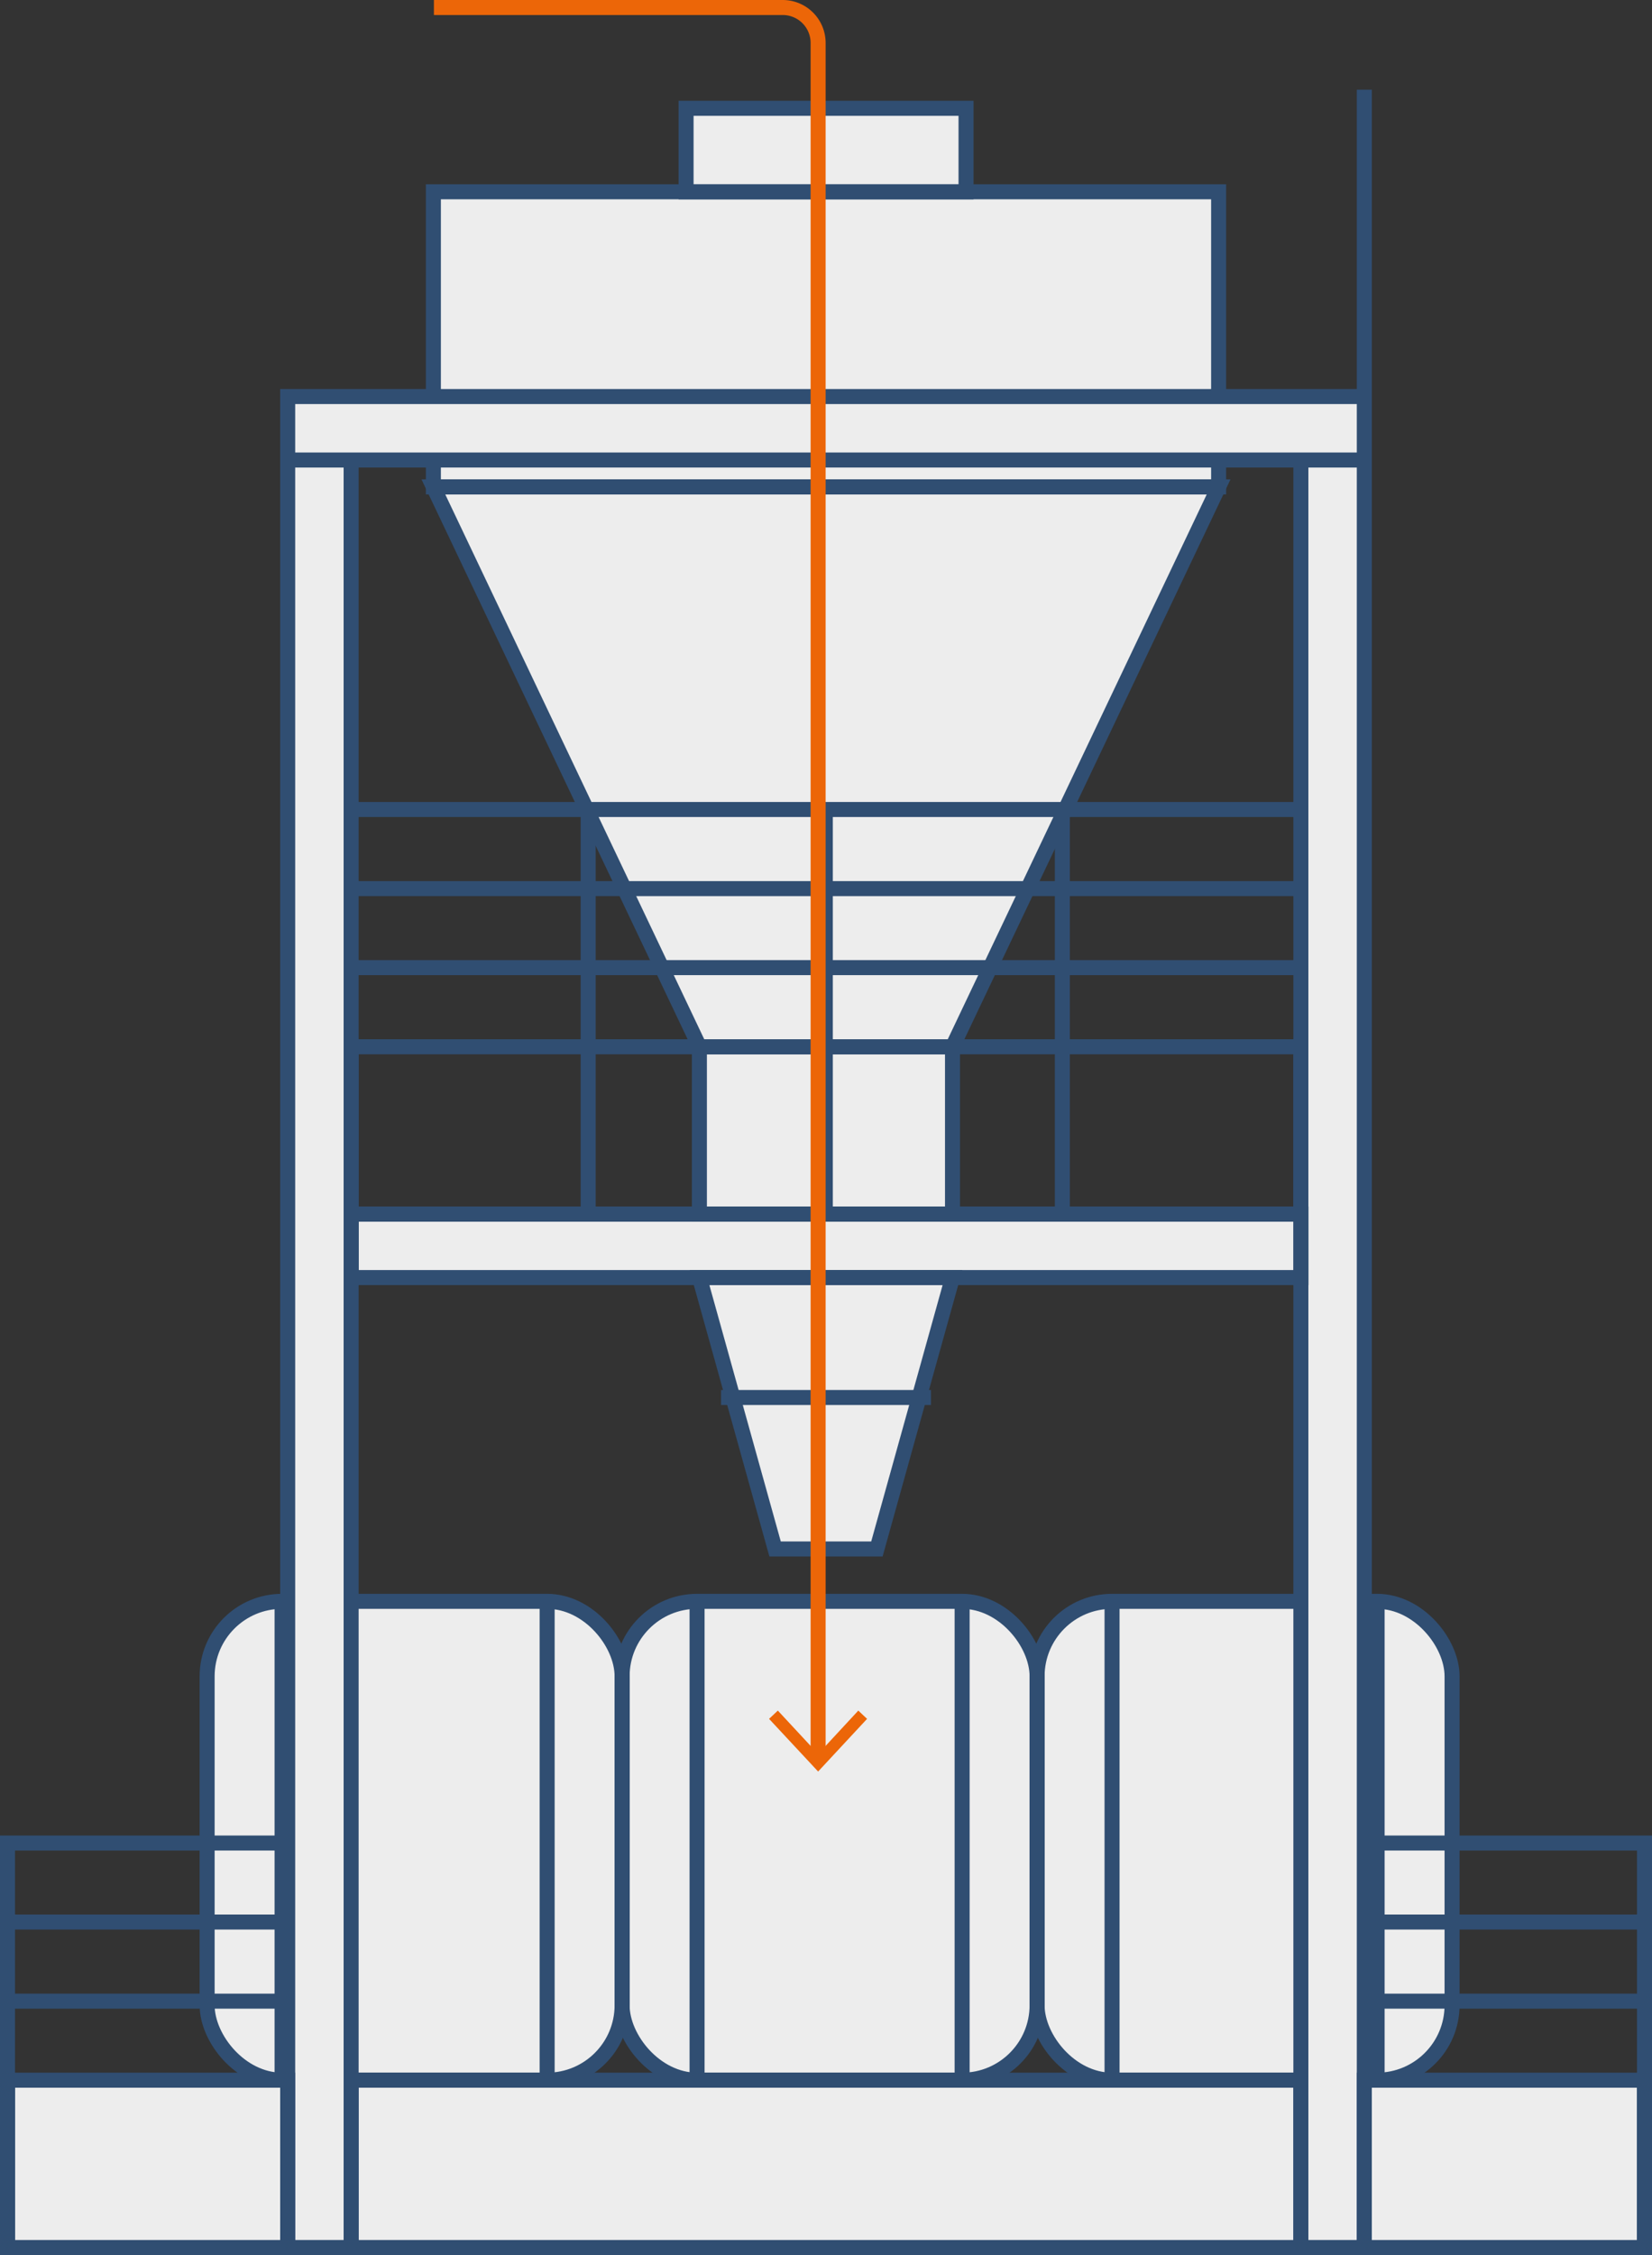 <svg xmlns="http://www.w3.org/2000/svg" viewBox="0 0 156.25 213.19">
  <rect x="0" y="0" width="156.25" height="213.19" fill="#333333" stroke="none"/>
  <title>icona-M.confBB</title>
  <rect x="58.84" y="151.39" width="39.25" height="45.27" rx="7.09" ry="7.09" fill="#ededed"/>
  <rect x="19.59" y="151.39" width="39.25" height="45.27" rx="7.09" ry="7.09" fill="#ededed"/>
  <rect x="98.09" y="151.39" width="39.25" height="45.27" rx="7.09" ry="7.09" fill="#ededed"/>
  <g>
    <rect x="58.84" y="151.39" width="39.25" height="45.27" rx="7.09" ry="7.09" fill="none" stroke="#304e72" stroke-miterlimit="10" stroke-width="1.42"/>
    <line x1="65.93" y1="151.39" x2="65.93" y2="196.66" fill="none" stroke="#304e72" stroke-miterlimit="10" stroke-width="1.42"/>
    <line x1="91" y1="151.39" x2="91" y2="196.66" fill="none" stroke="#304e72" stroke-miterlimit="10" stroke-width="1.42"/>
  </g>
  <g>
    <rect x="19.59" y="151.39" width="39.25" height="45.27" rx="7.09" ry="7.09" fill="none" stroke="#304e72" stroke-miterlimit="10" stroke-width="1.42"/>
    <line x1="26.68" y1="151.39" x2="26.68" y2="196.66" fill="none" stroke="#304e72" stroke-miterlimit="10" stroke-width="1.42"/>
    <line x1="51.75" y1="151.39" x2="51.75" y2="196.66" fill="none" stroke="#304e72" stroke-miterlimit="10" stroke-width="1.42"/>
  </g>
  <g>
    <rect x="98.09" y="151.39" width="39.25" height="45.27" rx="7.09" ry="7.09" fill="none" stroke="#304e72" stroke-miterlimit="10" stroke-width="1.42"/>
    <line x1="105.18" y1="151.39" x2="105.18" y2="196.66" fill="none" stroke="#304e72" stroke-miterlimit="10" stroke-width="1.42"/>
    <line x1="130.25" y1="151.39" x2="130.25" y2="196.66" fill="none" stroke="#304e72" stroke-miterlimit="10" stroke-width="1.42"/>
  </g>
  <rect x="120.58" y="28.4" width="27.9" height="74.27" transform="translate(143.66 -102.45) rotate(90)" fill="#ededed"/>
  <rect x="130.58" y="34.39" width="7.9" height="26.48" transform="translate(125.76 -120.34) rotate(90)" fill="#ededed"/>
  <polygon points="66.16 98.96 40.99 46.03 115.26 46.03 90.09 98.96 66.16 98.96" fill="#ededed"/>
  <rect x="27.21" y="43.48" width="6" height="169" fill="#ededed"/>
  <rect x="123.04" y="43.48" width="6" height="169" fill="#ededed"/>
  <rect x="131.53" y="106.31" width="6" height="89.83" transform="translate(229.36 -16.75) rotate(90)" fill="#ededed"/>
  <rect x="126.62" y="193.11" width="15.82" height="89.83" transform="translate(316.15 70.04) rotate(90)" fill="#ededed"/>
  <rect x="126.62" y="128.35" width="15.82" height="23.94" transform="translate(218.44 -27.66) rotate(90)" fill="#ededed"/>
  <polygon points="73.31 146.44 66.16 120.78 90.09 120.78 82.94 146.44 73.31 146.44" fill="#ededed"/>
  <rect x="62.45" y="224.77" width="15.82" height="26.5" transform="translate(251.98 134.21) rotate(90)" fill="#ededed"/>
  <rect x="190.78" y="224.77" width="15.82" height="26.5" transform="translate(380.31 5.88) rotate(90)" fill="#ededed"/>
  <rect x="120.58" y="28.4" width="27.9" height="74.27" transform="translate(143.66 -102.45) rotate(90)" fill="none" stroke="#304e72" stroke-miterlimit="10" stroke-width="1.42"/>
  <rect x="130.58" y="34.39" width="7.9" height="26.48" transform="translate(125.76 -120.34) rotate(90)" fill="none" stroke="#304e72" stroke-miterlimit="10" stroke-width="1.42"/>
  <polygon points="66.16 98.96 40.99 46.03 115.26 46.03 90.09 98.96 66.16 98.96" fill="none" stroke="#304e72" stroke-miterlimit="10" stroke-width="1.42"/>
  <rect x="27.21" y="43.48" width="6" height="169" fill="none" stroke="#304e72" stroke-miterlimit="10" stroke-width="1.42"/>
  <rect x="123.04" y="43.48" width="6" height="169" fill="none" stroke="#304e72" stroke-miterlimit="10" stroke-width="1.42"/>
  <rect x="131.53" y="106.31" width="6" height="89.83" transform="translate(229.36 -16.75) rotate(90)" fill="none" stroke="#304e72" stroke-miterlimit="10" stroke-width="1.42"/>
  <rect x="126.62" y="95.4" width="15.82" height="89.83" transform="translate(218.44 -27.66) rotate(90)" fill="none" stroke="#304e72" stroke-miterlimit="10" stroke-width="1.42"/>
  <rect x="126.62" y="193.11" width="15.82" height="89.83" transform="translate(316.15 70.04) rotate(90)" fill="none" stroke="#304e72" stroke-miterlimit="10" stroke-width="1.42"/>
  <rect x="126.62" y="128.35" width="15.82" height="23.94" transform="translate(218.44 -27.66) rotate(90)" fill="none" stroke="#304e72" stroke-miterlimit="10" stroke-width="1.42"/>
  <polygon points="73.31 146.44 66.16 120.78 90.09 120.78 82.94 146.44 73.31 146.44" fill="none" stroke="#304e72" stroke-miterlimit="10" stroke-width="1.42"/>
  <line x1="68.2" y1="132.12" x2="88.05" y2="132.12" fill="none" stroke="#304e72" stroke-miterlimit="10" stroke-width="1.42"/>
  <line x1="33.21" y1="91.48" x2="123.04" y2="91.48" fill="none" stroke="#304e72" stroke-miterlimit="10" stroke-width="1.42"/>
  <line x1="33.21" y1="84.01" x2="123.04" y2="84.01" fill="none" stroke="#304e72" stroke-miterlimit="10" stroke-width="1.42"/>
  <line x1="33.21" y1="76.53" x2="123.04" y2="76.53" fill="none" stroke="#304e72" stroke-miterlimit="10" stroke-width="1.42"/>
  <line x1="55.63" y1="76.53" x2="55.63" y2="114.78" fill="none" stroke="#304e72" stroke-miterlimit="10" stroke-width="1.42"/>
  <line x1="78.06" y1="76.53" x2="78.06" y2="114.78" fill="none" stroke="#304e72" stroke-miterlimit="10" stroke-width="1.42"/>
  <line x1="100.48" y1="76.53" x2="100.48" y2="114.78" fill="none" stroke="#304e72" stroke-miterlimit="10" stroke-width="1.42"/>
  <line x1="129.04" y1="37.48" x2="129.04" y2="8.48" fill="none" stroke="#304e72" stroke-miterlimit="10" stroke-width="1.42"/>
  <rect x="62.45" y="224.77" width="15.82" height="26.5" transform="translate(251.98 134.21) rotate(90)" fill="none" stroke="#304e72" stroke-miterlimit="10" stroke-width="1.42"/>
  <line x1="0.71" y1="189.19" x2="27.21" y2="189.19" fill="none" stroke="#304e72" stroke-miterlimit="10" stroke-width="1.42"/>
  <line x1="0.71" y1="181.71" x2="27.21" y2="181.71" fill="none" stroke="#304e72" stroke-miterlimit="10" stroke-width="1.42"/>
  <polyline points="0.71 212.48 0.71 174.24 27.21 174.24" fill="none" stroke="#304e72" stroke-miterlimit="10" stroke-width="1.42"/>
  <rect x="190.78" y="224.77" width="15.82" height="26.5" transform="translate(380.31 5.88) rotate(90)" fill="none" stroke="#304e72" stroke-miterlimit="10" stroke-width="1.42"/>
  <line x1="155.54" y1="189.19" x2="129.04" y2="189.19" fill="none" stroke="#304e72" stroke-miterlimit="10" stroke-width="1.42"/>
  <line x1="155.54" y1="181.71" x2="129.04" y2="181.71" fill="none" stroke="#304e72" stroke-miterlimit="10" stroke-width="1.42"/>
  <polyline points="155.54 212.48 155.54 174.24 129.04 174.24" fill="none" stroke="#304e72" stroke-miterlimit="10" stroke-width="1.42"/>
  <rect x="131.53" y="23.02" width="6" height="101.83" transform="translate(152.06 -94.04) rotate(90)" fill="#ededed"/>
  <rect x="131.53" y="23.02" width="6" height="101.83" transform="translate(152.06 -94.04) rotate(90)" fill="none" stroke="#304e72" stroke-miterlimit="10" stroke-width="1.42"/>
  <g>
    <path d="M133.78,199.7V37.5a3.35,3.35,0,0,0-3.34-3.34h-33" transform="translate(-56.4 -33.45)" fill="none" stroke="#ec6608" stroke-miterlimit="10" stroke-width="1.42"/>
    <polygon points="82.01 162.5 81.18 161.72 77.38 165.82 73.57 161.72 72.74 162.5 77.38 167.48 82.01 162.5" fill="#ec6608"/>
  </g>
</svg>
